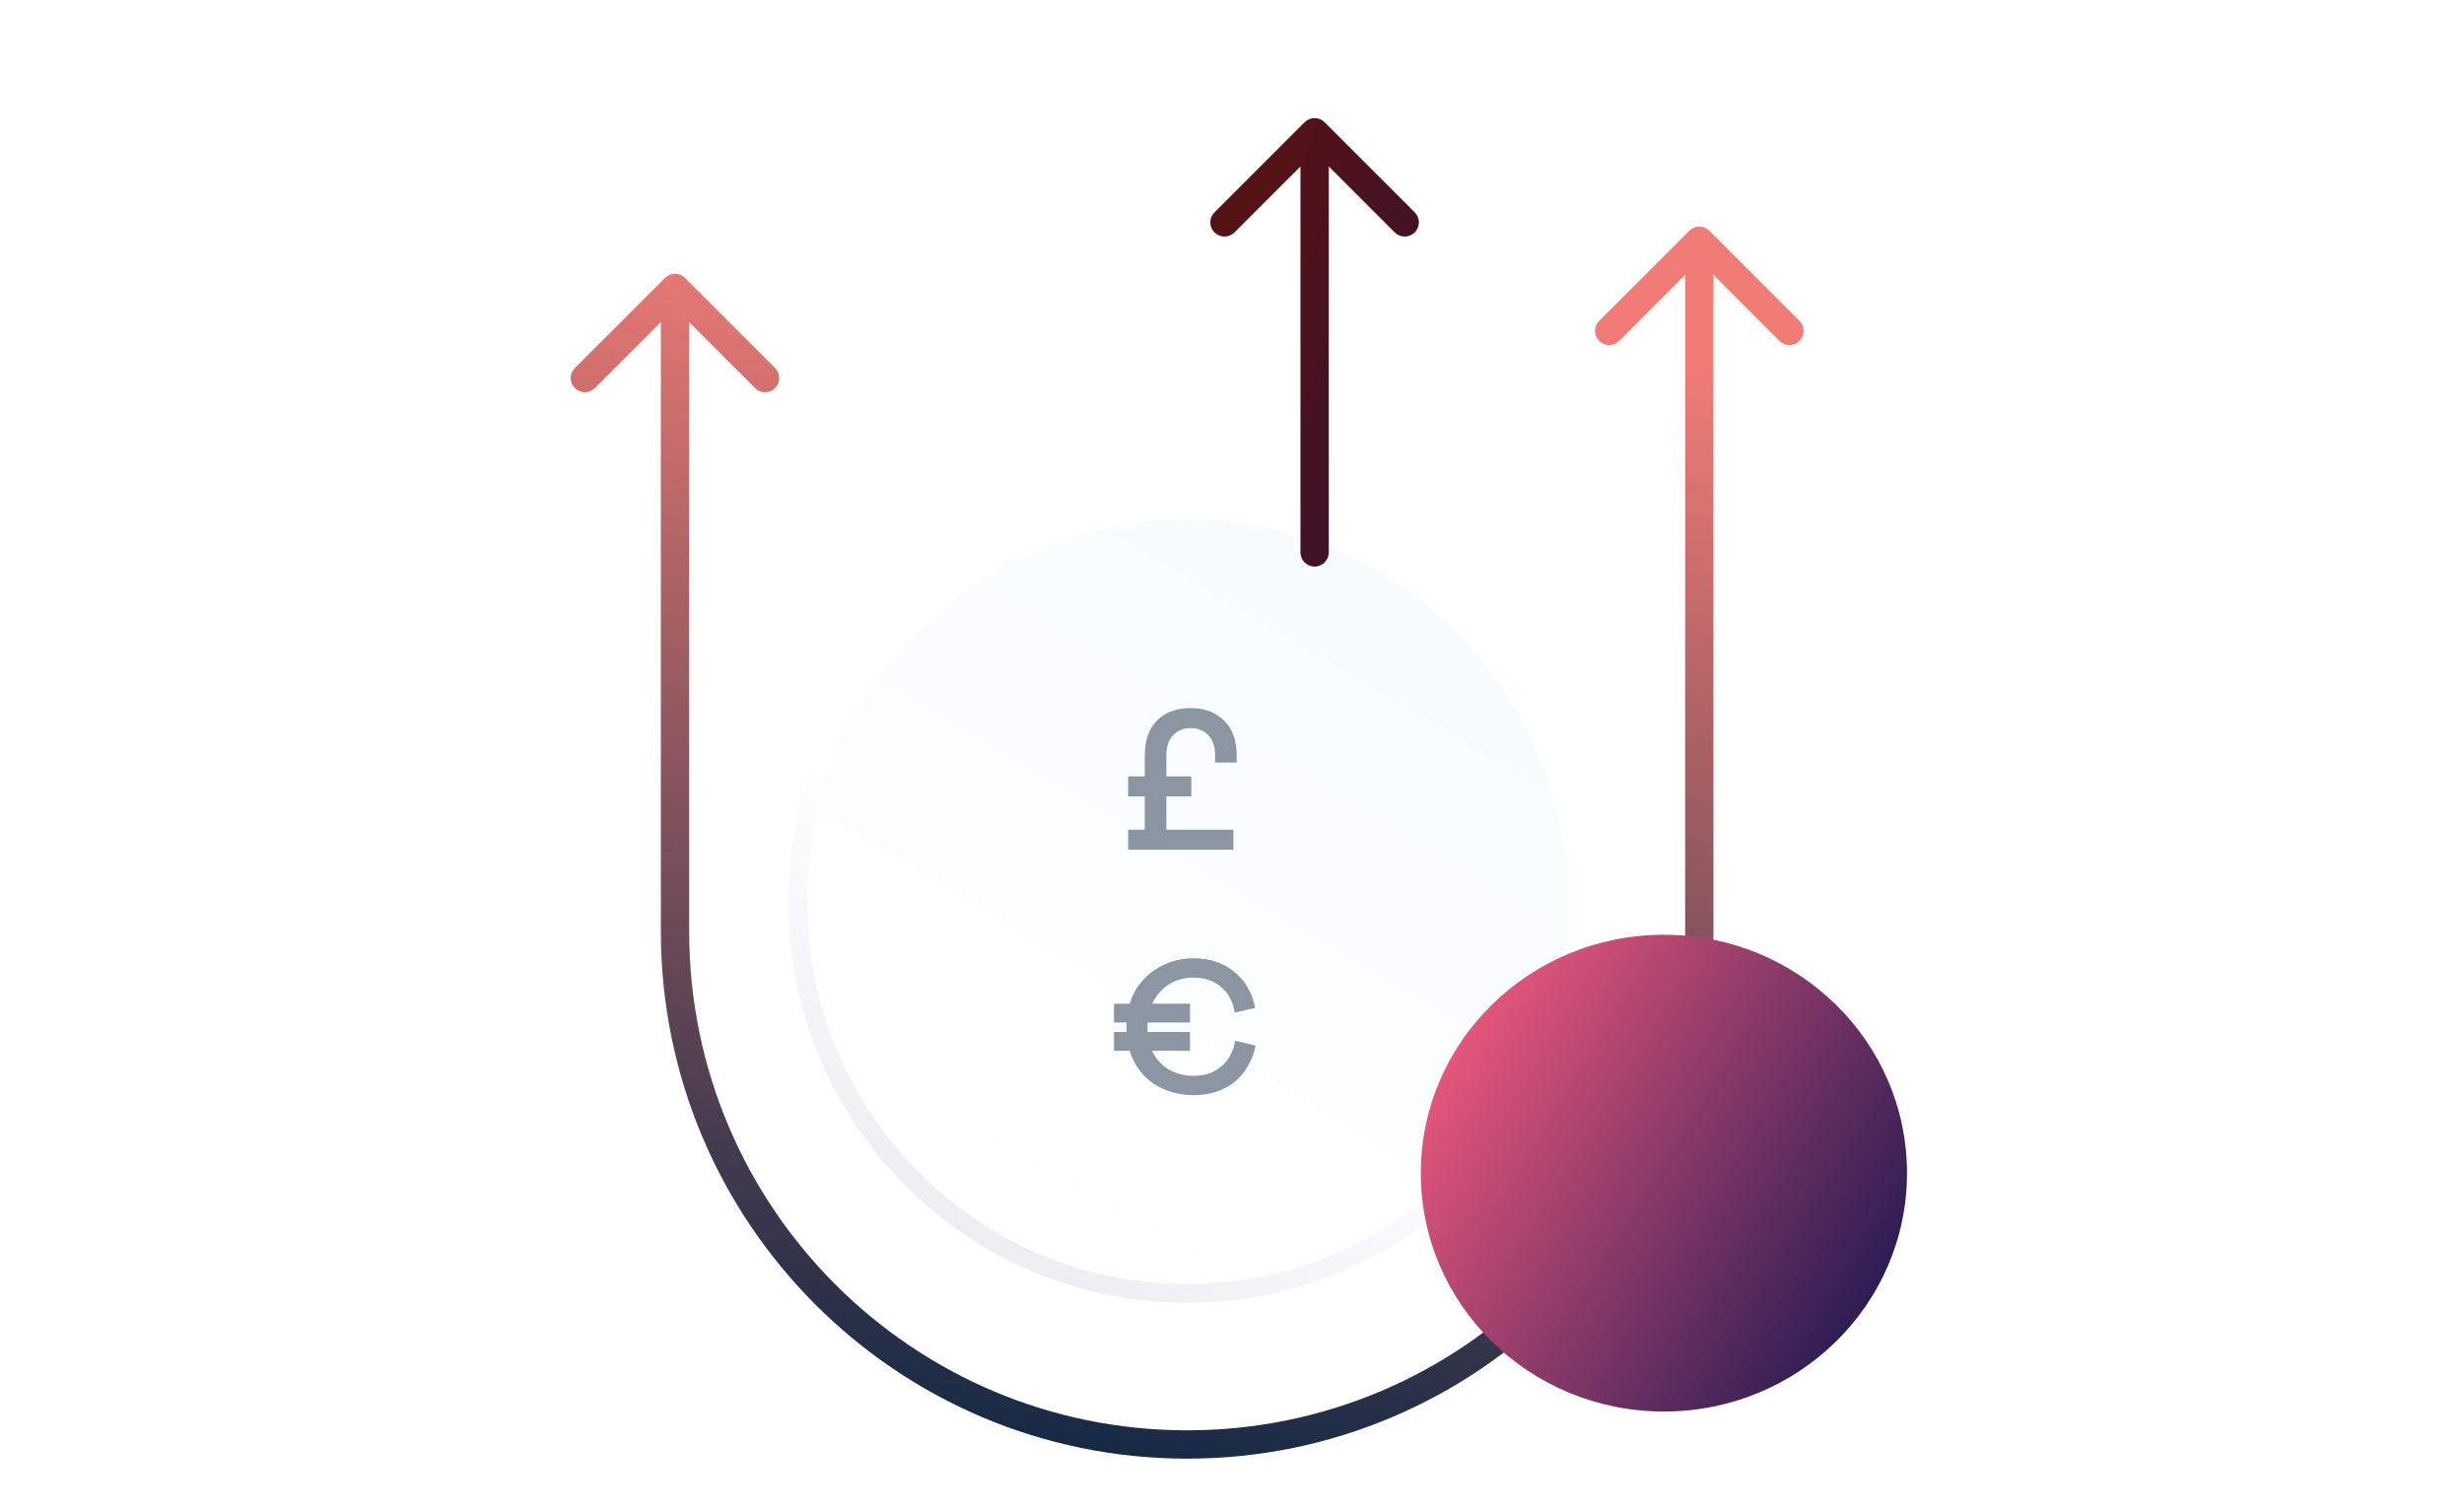 <svg width="522" height="320" viewBox="0 0 522 320" fill="none" xmlns="http://www.w3.org/2000/svg">
<g clip-path="url(#clip0_396_86719)">
<path d="M145.121 58.879C143.95 57.707 142.05 57.707 140.879 58.879L121.787 77.971C120.615 79.142 120.615 81.042 121.787 82.213C122.958 83.385 124.858 83.385 126.029 82.213L143 65.243L159.971 82.213C161.142 83.385 163.042 83.385 164.213 82.213C165.385 81.042 165.385 79.142 164.213 77.971L145.121 58.879ZM362.121 48.879C360.95 47.707 359.05 47.707 357.879 48.879L338.787 67.971C337.615 69.142 337.615 71.042 338.787 72.213C339.958 73.385 341.858 73.385 343.029 72.213L360 55.243L376.971 72.213C378.142 73.385 380.042 73.385 381.213 72.213C382.385 71.042 382.385 69.142 381.213 67.971L362.121 48.879ZM357 197.267C357 255.668 309.76 303 251.5 303V309C313.086 309 363 258.969 363 197.267H357ZM251.5 303C193.24 303 146 255.668 146 197.267H140C140 258.969 189.914 309 251.5 309V303ZM146 197.267V61H140V197.267H146ZM363 197.267V51H357V197.267H363Z" fill="url(#paint0_linear_396_86719)"/>
<path d="M334 191C334 236.851 297.052 274 251.5 274C205.948 274 169 236.851 169 191C169 145.149 205.948 108 251.5 108C297.052 108 334 145.149 334 191Z" fill="url(#paint1_linear_396_86719)" stroke="url(#paint2_linear_396_86719)" stroke-width="4"/>
<path d="M247.097 164.471H252.378V168.706H247.097V175.765H261.296V180H239V175.765H242.52V168.706H239V164.471H242.52V160.118C242.52 156.863 243.381 154.373 245.102 152.647C246.823 150.882 249.209 150 252.26 150C255.194 150 257.541 150.882 259.301 152.647C261.1 154.373 262 156.863 262 160.118V161.529H257.423V160.118C257.423 158.118 256.935 156.647 255.957 155.706C254.979 154.725 253.747 154.235 252.26 154.235C250.774 154.235 249.542 154.725 248.564 155.706C247.586 156.647 247.097 158.118 247.097 160.118V164.471Z" fill="#8C96A2"/>
<path d="M236 212.63H239.333C239.778 211.117 240.444 209.77 241.333 208.59C242.222 207.409 243.259 206.413 244.444 205.601C245.667 204.753 246.981 204.107 248.389 203.664C249.833 203.221 251.333 203 252.889 203C254.63 203 256.241 203.258 257.722 203.775C259.204 204.291 260.5 205.029 261.611 205.989C262.759 206.911 263.685 208.018 264.389 209.309C265.13 210.601 265.63 212.003 265.889 213.515L261.556 214.511C261.444 213.552 261.167 212.63 260.722 211.744C260.315 210.822 259.741 210.029 259 209.365C258.296 208.663 257.426 208.11 256.389 207.704C255.352 207.298 254.148 207.095 252.778 207.095C250.852 207.095 249.111 207.594 247.556 208.59C246.037 209.586 244.889 210.933 244.111 212.63H252.111V216.615H243.111V218.607H252.111V222.592H244.056C244.87 224.289 246.037 225.599 247.556 226.521C249.111 227.443 250.889 227.905 252.889 227.905C254.259 227.905 255.444 227.702 256.444 227.296C257.481 226.853 258.352 226.3 259.056 225.635C259.796 224.934 260.37 224.141 260.778 223.256C261.222 222.37 261.519 221.448 261.667 220.489L266 221.485C265.704 222.997 265.185 224.399 264.444 225.691C263.741 226.982 262.833 228.108 261.722 229.067C260.611 229.989 259.315 230.709 257.833 231.225C256.352 231.742 254.704 232 252.889 232C251.333 232 249.833 231.797 248.389 231.391C246.981 230.985 245.667 230.395 244.444 229.62C243.259 228.809 242.222 227.812 241.333 226.632C240.444 225.451 239.778 224.104 239.333 222.592H236V218.607H238.667V216.615H236V212.63Z" fill="#8C96A2"/>
<g filter="url(#filter0_d_396_86719)">
<ellipse cx="326.5" cy="227.5" rx="50.5" ry="51.5" transform="rotate(90 326.5 227.5)" fill="url(#paint3_linear_396_86719)"/>
</g>
<g filter="url(#filter1_d_396_86719)">
<path fill-rule="evenodd" clip-rule="evenodd" d="M250.381 4.879C251.552 3.707 253.452 3.707 254.623 4.879L273.715 23.971C274.887 25.142 274.887 27.042 273.715 28.213C272.543 29.385 270.644 29.385 269.472 28.213L255.502 14.243L255.502 96C255.502 97.657 254.159 99 252.502 99C250.845 99 249.502 97.657 249.502 96L249.502 14.243L235.531 28.213C234.36 29.385 232.46 29.385 231.289 28.213C230.117 27.042 230.117 25.142 231.289 23.971L250.381 4.879Z" fill="url(#paint4_linear_396_86719)"/>
</g>
</g>
<defs>
<filter id="filter0_d_396_86719" x="262" y="159.02" width="181" height="179" filterUnits="userSpaceOnUse" color-interpolation-filters="sRGB">
<feFlood flood-opacity="0" result="BackgroundImageFix"/>
<feColorMatrix in="SourceAlpha" type="matrix" values="0 0 0 0 0 0 0 0 0 0 0 0 0 0 0 0 0 0 127 0" result="hardAlpha"/>
<feOffset dx="26" dy="21.02"/>
<feGaussianBlur stdDeviation="19.5"/>
<feColorMatrix type="matrix" values="0 0 0 0 0.008 0 0 0 0 0.001 0 0 0 0 0.003 0 0 0 0.2 0"/>
<feBlend mode="normal" in2="BackgroundImageFix" result="effect1_dropShadow_396_86719"/>
<feBlend mode="normal" in="SourceGraphic" in2="effect1_dropShadow_396_86719" result="shape"/>
</filter>
<filter id="filter1_d_396_86719" x="217.41" y="-13.98" width="122.184" height="173" filterUnits="userSpaceOnUse" color-interpolation-filters="sRGB">
<feFlood flood-opacity="0" result="BackgroundImageFix"/>
<feColorMatrix in="SourceAlpha" type="matrix" values="0 0 0 0 0 0 0 0 0 0 0 0 0 0 0 0 0 0 127 0" result="hardAlpha"/>
<feOffset dx="26" dy="21.02"/>
<feGaussianBlur stdDeviation="19.5"/>
<feColorMatrix type="matrix" values="0 0 0 0 0.008 0 0 0 0 0.001 0 0 0 0 0.003 0 0 0 0.2 0"/>
<feBlend mode="normal" in2="BackgroundImageFix" result="effect1_dropShadow_396_86719"/>
<feBlend mode="normal" in="SourceGraphic" in2="effect1_dropShadow_396_86719" result="shape"/>
</filter>
<linearGradient id="paint0_linear_396_86719" x1="251.5" y1="61" x2="214" y2="315" gradientUnits="userSpaceOnUse">
<stop stop-color="#F17C75"/>
<stop offset="1" stop-color="#0D2642"/>
</linearGradient>
<linearGradient id="paint1_linear_396_86719" x1="209" y1="276" x2="314" y2="100" gradientUnits="userSpaceOnUse">
<stop stop-color="white"/>
<stop offset="1" stop-color="#F5FCFF"/>
</linearGradient>
<linearGradient id="paint2_linear_396_86719" x1="241" y1="198" x2="195" y2="276" gradientUnits="userSpaceOnUse">
<stop stop-color="white"/>
<stop offset="1" stop-color="#E8EBEF"/>
</linearGradient>
<linearGradient id="paint3_linear_396_86719" x1="301.101" y1="279" x2="365.129" y2="173.137" gradientUnits="userSpaceOnUse">
<stop stop-color="#EF597D"/>
<stop offset="1" stop-color="#12144F"/>
</linearGradient>
<linearGradient id="paint4_linear_396_86719" x1="241.502" y1="22.5" x2="361.075" y2="66.036" gradientUnits="userSpaceOnUse">
<stop stop-color="#531216"/>
<stop offset="1" stop-color="#12144F"/>
</linearGradient>
<clipPath id="clip0_396_86719">
<rect width="522" height="320" fill="white"/>
</clipPath>
</defs>
</svg>
